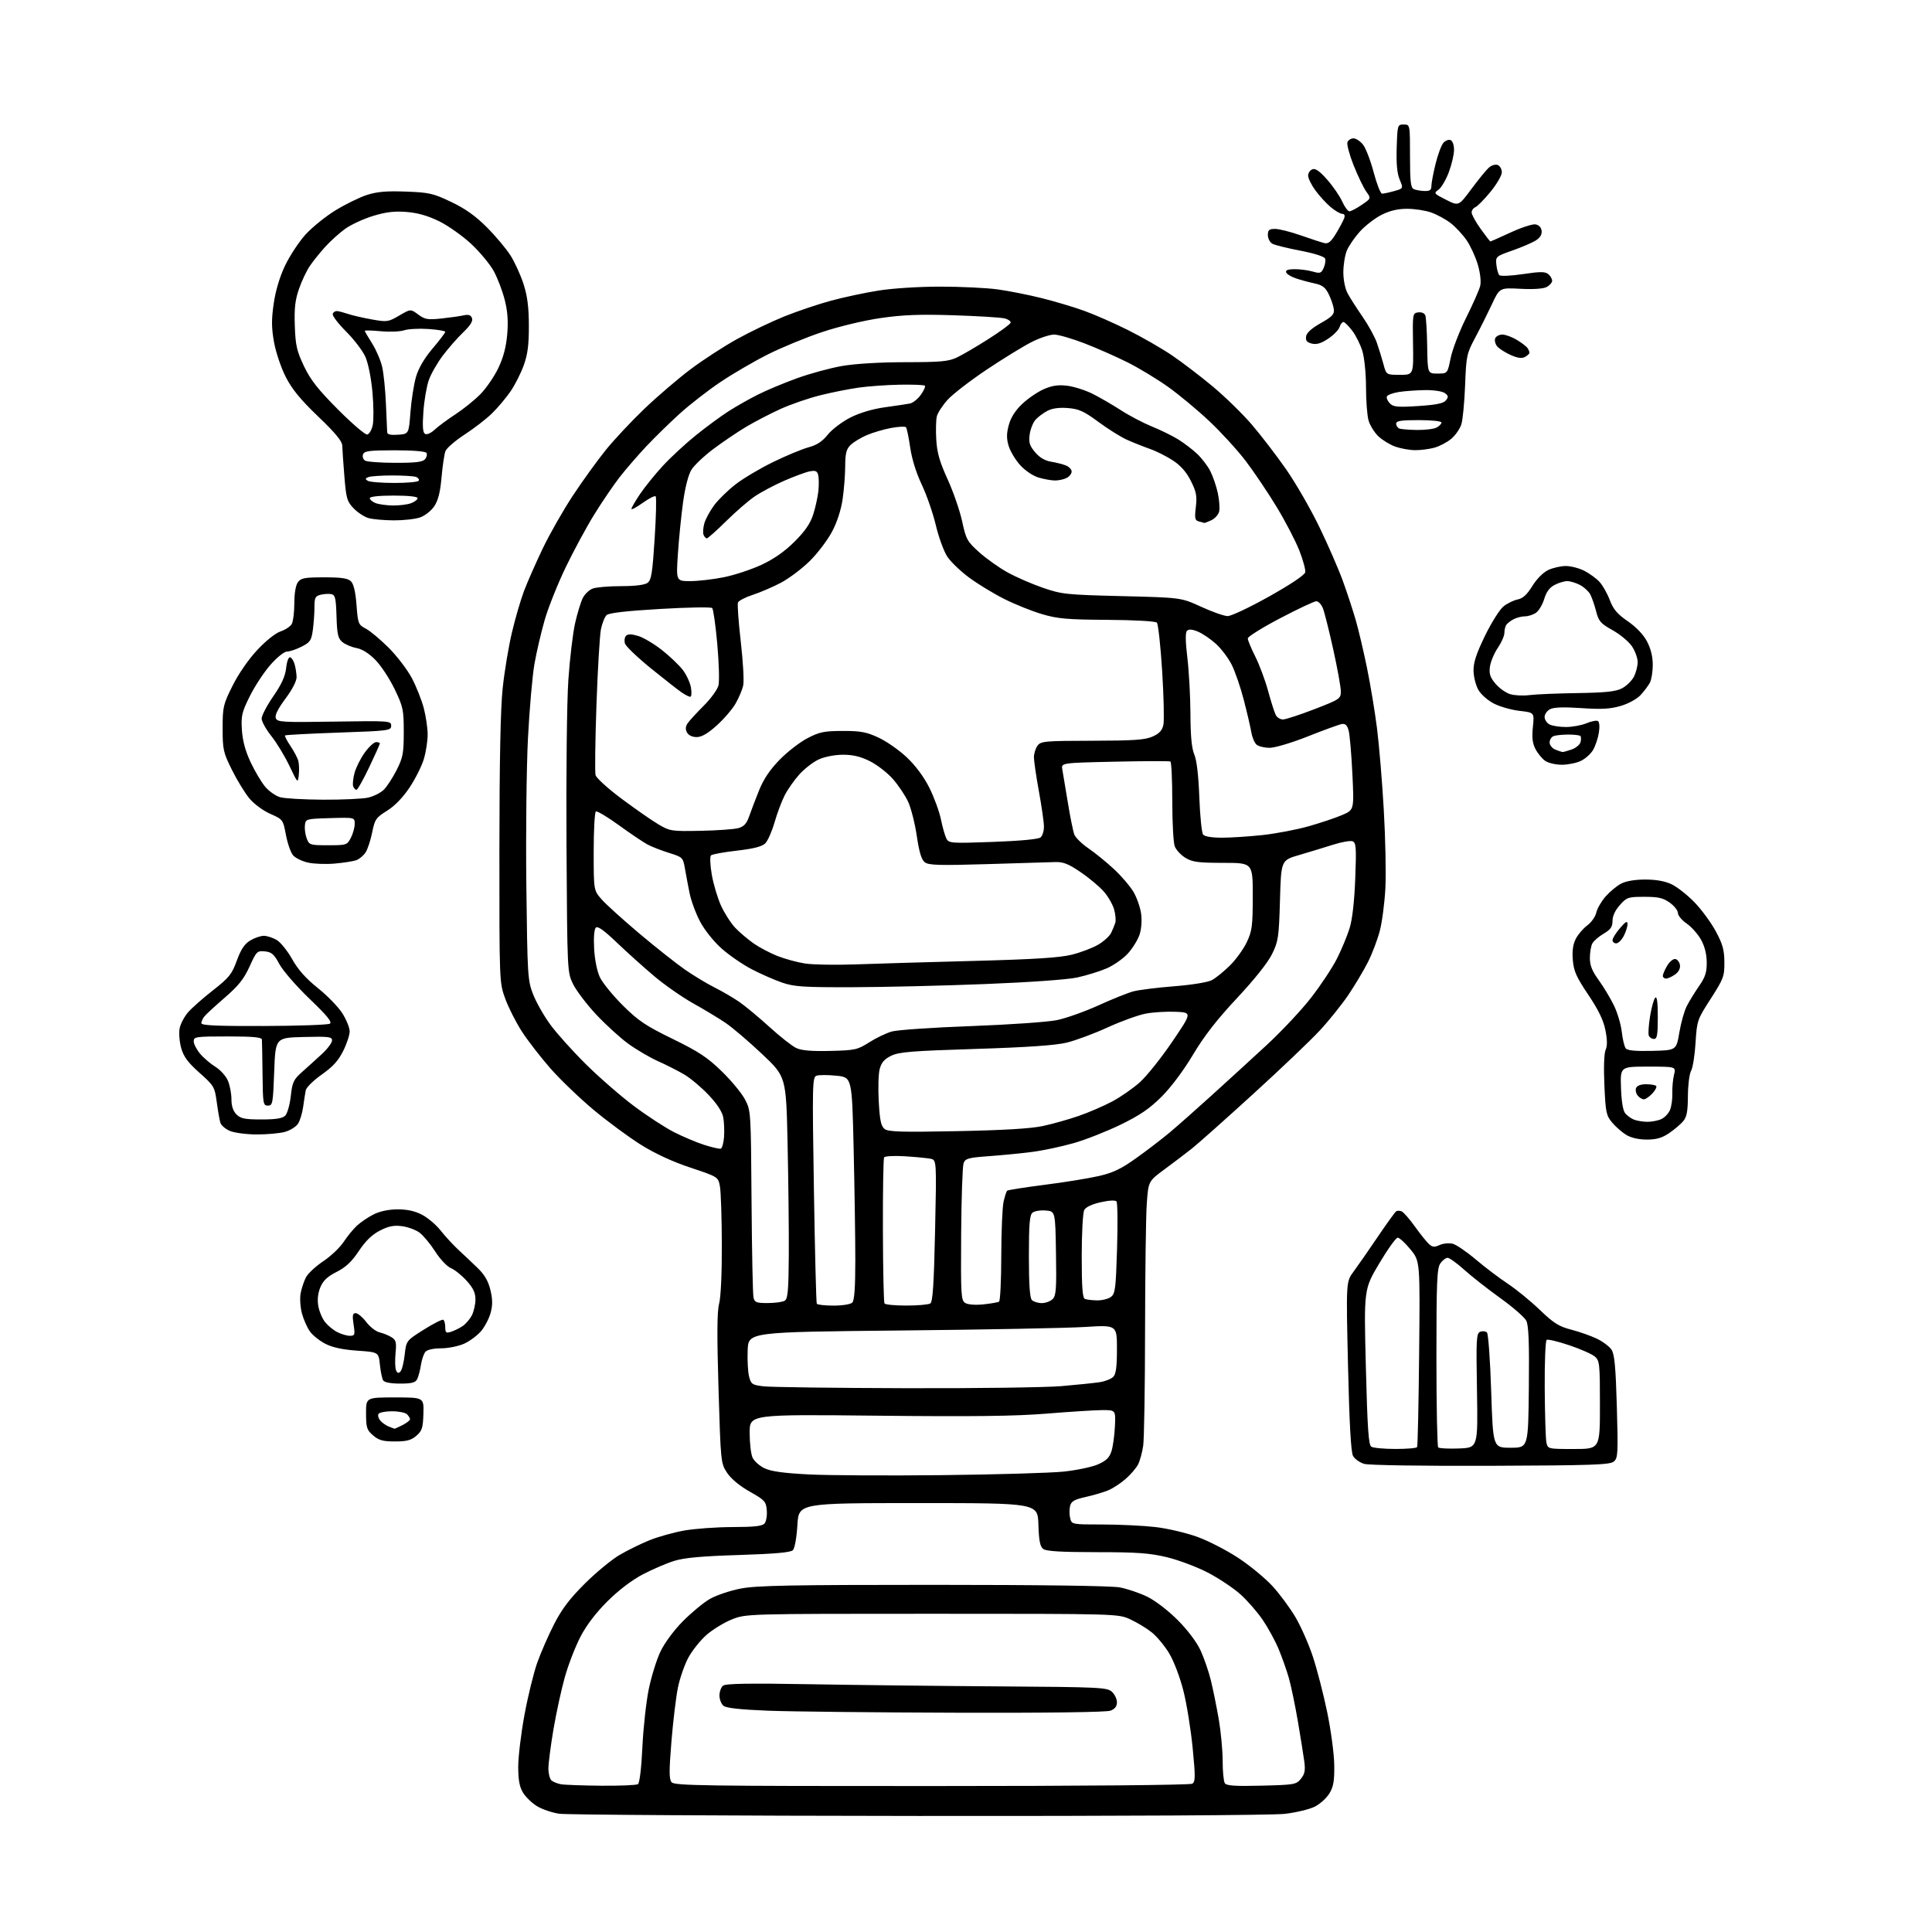 <?xml version="1.0" encoding="UTF-8" standalone="no"?>
<!-- Filename: 134d7430850887b088a3eb2c81e38cc25ae2c3c64c8bff0dab92f129cdd9d831.svg -->
<!-- Created with https://svgstud.io -->
<svg
  version="1.1"
  xmlns="http://www.w3.org/2000/svg"
  xmlns:xlink="http://www.w3.org/1999/xlink"
  xmlns:svg="http://www.w3.org/2000/svg"
  xmlns:rdf="http://www.w3.org/1999/02/22-rdf-syntax-ns#"
  xmlns:cc="http://creativecommons.org/ns#"
  xmlns:dc="http://purl.org/dc/elements/1.1/"
  viewBox="0 0 768 768"
  width="768"
  height="768"
  role="img"
  aria-labelledby="titleID descID"
>
  <title id="titleID">doodle that includes sketches of thought bubbles containing icons like lightbulbs, charts, or graphs to represent brainstorming and planning.</title>
  <desc id="descID">AI-generated SVG illustration: doodle that includes sketches of thought bubbles containing icons like lightbulbs, charts, or graphs to represent brainstorming and planning., created on https://svgstud.io</desc>

  <rect width="100%" height="100%" fill="white" />


  <path stroke="none" fill="black" fill-rule="evenodd" d="M365.00,721.87C289.38,721.80 225.16,721.41 222.31,720.99C219.45,720.57 215.47,719.21 213.45,717.97C211.44,716.73 208.94,714.31 207.90,712.60C206.51,710.32 206.01,707.60 206.00,702.32C206.00,698.37 207.12,689.07 208.49,681.66C209.86,674.24 212.16,664.88 213.60,660.84C215.04,656.80 218.07,649.90 220.33,645.50C223.36,639.59 226.54,635.41 232.49,629.50C236.91,625.10 243.10,619.99 246.24,618.15C249.38,616.30 254.74,613.66 258.16,612.28C261.58,610.90 267.78,609.16 271.94,608.42C276.10,607.68 284.73,607.05 291.13,607.03C299.96,607.01 303.04,606.66 303.94,605.57C304.59,604.78 304.99,602.44 304.81,600.36C304.52,596.86 304.02,596.32 298.03,592.94C294.01,590.67 290.61,587.85 289.04,585.48C286.54,581.71 286.50,581.36 285.62,552.09C284.97,530.60 285.04,521.33 285.86,518.24C286.54,515.71 286.98,506.13 286.94,494.74C286.91,484.16 286.57,473.78 286.19,471.67C285.50,467.84 285.50,467.84 274.39,464.13C267.12,461.70 260.29,458.53 254.61,454.96C249.85,451.96 241.45,445.76 235.96,441.18C230.48,436.60 222.80,429.24 218.90,424.82C215.01,420.40 209.87,413.77 207.48,410.08C205.10,406.40 202.10,400.48 200.82,396.94C198.50,390.51 198.50,390.46 198.52,338.00C198.54,302.35 198.96,281.65 199.83,273.50C200.53,266.90 202.18,256.98 203.49,251.46C204.79,245.93 206.96,238.51 208.29,234.96C209.63,231.41 212.99,223.78 215.76,218.00C218.53,212.22 223.91,202.78 227.73,197.00C231.54,191.22 237.41,183.09 240.77,178.93C244.13,174.76 251.09,167.34 256.23,162.43C261.37,157.52 269.61,150.47 274.53,146.77C279.45,143.07 287.75,137.69 292.96,134.80C298.17,131.91 306.64,127.86 311.77,125.79C316.91,123.72 325.25,120.91 330.30,119.54C335.36,118.17 343.89,116.35 349.25,115.50C354.86,114.61 365.27,113.94 373.75,113.94C381.86,113.94 392.10,114.43 396.50,115.03C400.90,115.63 408.77,117.18 414.00,118.49C419.23,119.79 426.88,122.07 431.00,123.56C435.12,125.04 442.99,128.50 448.48,131.25C453.97,134.00 461.73,138.45 465.72,141.15C469.72,143.85 477.02,149.41 481.96,153.52C486.89,157.62 493.92,164.48 497.58,168.74C501.24,173.01 507.37,181.00 511.21,186.50C515.05,192.00 521.02,202.35 524.47,209.50C527.93,216.65 532.14,226.32 533.83,231.00C535.53,235.68 537.83,242.69 538.95,246.58C540.07,250.48 542.08,259.03 543.42,265.58C544.76,272.14 546.55,282.90 547.38,289.50C548.22,296.10 549.44,310.73 550.08,322.00C550.73,333.27 551.01,347.25 550.71,353.05C550.41,358.85 549.42,366.46 548.51,369.97C547.60,373.47 545.48,379.08 543.79,382.42C542.10,385.76 538.59,391.65 535.99,395.50C533.39,399.35 528.28,405.71 524.64,409.63C521.01,413.56 509.10,424.91 498.18,434.86C487.26,444.81 476.34,454.54 473.91,456.47C471.49,458.40 466.57,462.13 463.00,464.76C456.50,469.54 456.50,469.54 455.86,478.52C455.51,483.46 455.21,506.04 455.18,528.69C455.16,551.35 454.82,572.05 454.44,574.69C454.06,577.34 453.15,580.67 452.42,582.10C451.70,583.53 449.49,586.12 447.51,587.85C445.54,589.59 442.42,591.64 440.57,592.41C438.72,593.18 434.68,594.38 431.58,595.07C427.05,596.08 425.84,596.78 425.37,598.66C425.05,599.95 425.07,602.12 425.41,603.50C426.04,606.00 426.06,606.00 438.27,606.01C445.00,606.01 454.44,606.47 459.25,607.02C464.07,607.57 471.63,609.35 476.08,610.97C480.52,612.59 487.89,616.41 492.47,619.45C497.04,622.49 503.09,627.50 505.90,630.58C508.72,633.66 512.79,639.18 514.96,642.84C517.12,646.50 520.24,653.55 521.87,658.50C523.51,663.45 526.07,673.35 527.56,680.50C529.04,687.65 530.32,697.10 530.38,701.50C530.48,707.87 530.09,710.18 528.50,712.85C527.40,714.69 524.79,717.07 522.69,718.15C520.60,719.22 515.20,720.52 510.69,721.04C505.90,721.59 445.39,721.94 365.00,721.87zM239.00,709.85C246.43,709.91 252.99,709.64 253.60,709.23C254.25,708.80 254.97,702.83 255.36,694.50C255.73,686.80 256.87,676.42 257.90,671.43C258.93,666.44 261.01,659.75 262.52,656.56C264.11,653.19 267.83,648.14 271.38,644.54C274.75,641.13 279.58,637.12 282.13,635.64C284.68,634.16 290.23,632.29 294.47,631.47C300.80,630.26 314.50,630.00 370.95,630.00C413.23,630.00 441.80,630.39 445.11,631.01C448.08,631.57 452.98,633.23 456.00,634.69C459.14,636.21 464.32,640.17 468.08,643.93C472.05,647.90 475.66,652.68 477.21,656.00C478.61,659.02 480.47,664.42 481.35,668.00C482.22,671.58 483.62,678.50 484.47,683.38C485.31,688.27 486.01,695.69 486.02,699.88C486.02,704.07 486.41,708.10 486.87,708.83C487.53,709.86 490.83,710.09 501.45,709.83C514.56,709.51 515.27,709.39 517.13,707.09C518.69,705.17 518.95,703.76 518.46,700.09C518.13,697.57 516.96,690.33 515.88,684.00C514.79,677.67 513.20,670.02 512.33,667.00C511.47,663.98 509.65,658.83 508.29,655.56C506.93,652.29 504.08,647.07 501.97,643.96C499.86,640.85 495.87,636.27 493.10,633.78C490.34,631.30 484.51,627.41 480.16,625.15C475.81,622.88 468.48,620.13 463.88,619.02C456.97,617.37 452.06,617.01 435.94,617.01C421.86,617.00 415.92,616.65 414.72,615.75C413.44,614.79 412.99,612.53 412.78,606.00C412.50,597.50 412.50,597.50 365.00,597.50C317.50,597.50 317.50,597.50 316.98,606.22C316.67,611.28 315.92,615.48 315.18,616.22C314.28,617.13 308.03,617.68 293.70,618.14C278.93,618.60 272.02,619.23 268.00,620.48C264.98,621.42 259.37,623.83 255.55,625.82C251.23,628.08 245.93,632.11 241.53,636.48C236.96,641.01 233.15,646.00 230.77,650.58C228.74,654.47 225.94,661.67 224.56,666.58C223.17,671.48 221.13,680.85 220.02,687.38C218.91,693.91 218.00,700.95 218.00,703.01C218.00,705.07 218.56,707.22 219.25,707.78C219.94,708.35 221.62,709.02 223.00,709.27C224.38,709.52 231.57,709.78 239.00,709.85zM370.37,709.98C430.53,709.98 473.10,709.59 473.95,709.05C475.20,708.26 475.22,706.34 474.10,694.82C473.38,687.49 471.73,677.26 470.41,672.07C469.06,666.72 466.61,660.29 464.76,657.22C462.97,654.24 459.85,650.49 457.83,648.88C455.81,647.27 451.99,644.95 449.33,643.73C444.50,641.50 444.50,641.50 370.50,641.50C296.50,641.50 296.50,641.50 290.85,643.78C287.75,645.04 283.23,647.80 280.82,649.93C278.41,652.05 275.19,656.08 273.67,658.87C272.15,661.66 270.28,667.00 269.51,670.72C268.74,674.45 267.57,684.12 266.91,692.22C265.94,704.06 265.95,707.23 266.97,708.47C268.10,709.83 279.81,710.00 370.37,709.98zM380.18,680.83C347.91,680.74 314.23,680.38 305.34,680.03C294.25,679.59 288.68,678.98 287.59,678.07C286.72,677.35 286.00,675.52 286.00,674.00C286.00,672.48 286.63,670.72 287.40,670.09C288.42,669.23 297.59,669.08 322.15,669.51C340.49,669.83 374.50,670.22 397.73,670.37C437.00,670.64 440.10,670.78 441.98,672.48C443.09,673.49 444.00,675.38 444.00,676.68C444.00,678.30 443.19,679.36 441.43,680.02C439.86,680.63 416.32,680.94 380.18,680.83zM374.50,586.39C395.95,586.16 417.71,585.52 422.86,584.98C428.01,584.44 434.15,583.14 436.50,582.10C439.76,580.66 441.03,579.41 441.83,576.86C442.42,575.01 443.03,570.58 443.20,567.00C443.50,560.50 443.50,560.50 438.00,560.54C434.98,560.57 425.07,561.20 416.00,561.94C403.68,562.95 386.65,563.16 348.75,562.76C298.00,562.22 298.00,562.22 298.00,569.56C298.00,573.60 298.51,578.03 299.14,579.40C299.76,580.78 301.90,582.69 303.89,583.65C306.49,584.90 311.43,585.59 321.50,586.11C329.20,586.50 353.05,586.63 374.50,586.39zM592.60,582.68C565.16,582.78 544.15,582.46 542.27,581.91C540.50,581.38 538.50,579.95 537.84,578.73C537.02,577.21 536.39,565.83 535.86,543.00C535.08,509.50 535.08,509.50 538.05,505.50C539.68,503.30 543.99,497.11 547.62,491.74C551.25,486.38 554.58,481.76 555.02,481.49C555.46,481.22 556.42,481.23 557.16,481.53C557.90,481.82 560.27,484.53 562.43,487.54C564.59,490.55 567.12,493.71 568.05,494.55C569.42,495.79 570.23,495.85 572.30,494.91C573.70,494.27 576.02,494.04 577.44,494.40C578.86,494.75 583.00,497.57 586.63,500.65C590.26,503.73 595.99,508.07 599.37,510.30C602.74,512.53 608.47,517.21 612.09,520.69C617.61,525.99 619.65,527.28 624.59,528.56C627.84,529.40 632.44,531.02 634.80,532.16C637.17,533.30 639.79,535.27 640.62,536.55C641.80,538.34 642.27,543.44 642.72,559.19C643.25,577.95 643.16,579.63 641.49,581.01C639.96,582.28 632.73,582.53 592.60,582.68zM554.69,575.98C559.20,575.99 563.08,575.66 563.32,575.25C563.57,574.84 563.93,558.04 564.13,537.91C564.50,501.33 564.50,501.33 560.68,496.66C558.58,494.10 556.30,492.00 555.61,492.00C554.91,492.00 551.61,496.61 548.26,502.25C542.17,512.50 542.17,512.50 542.95,543.36C543.57,567.89 544.02,574.40 545.12,575.09C545.88,575.58 550.19,575.98 554.69,575.98zM579.96,575.79C587.50,575.50 587.50,575.50 587.12,552.77C586.76,532.08 586.88,529.98 588.43,529.39C589.37,529.03 590.57,529.17 591.09,529.69C591.62,530.22 592.38,540.74 592.77,553.07C593.50,575.50 593.50,575.50 600.50,575.50C607.50,575.50 607.50,575.50 607.74,551.50C607.93,533.63 607.66,526.86 606.72,525.00C606.02,523.62 601.36,519.58 596.38,516.00C591.40,512.42 584.95,507.36 582.05,504.75C579.15,502.14 576.18,500.00 575.45,500.00C574.71,500.00 573.41,501.00 572.56,502.22C571.22,504.13 571.00,509.40 571.00,539.56C571.00,558.87 571.32,574.98 571.71,575.37C572.09,575.76 575.81,575.95 579.96,575.79zM625.62,576.00C636.00,576.00 636.00,576.00 636.00,558.49C636.00,542.13 635.87,540.87 633.97,539.24C632.85,538.28 628.29,536.27 623.84,534.77C619.38,533.27 615.33,532.30 614.83,532.61C614.33,532.91 613.98,541.57 614.05,551.83C614.12,562.10 614.41,571.74 614.70,573.25C615.23,576.00 615.23,576.00 625.62,576.00zM157.00,573.00C152.23,573.00 150.58,572.55 148.32,570.60C145.81,568.44 145.53,567.55 145.51,561.85C145.50,555.50 145.50,555.50 157.00,555.50C168.50,555.50 168.50,555.50 168.31,562.00C168.14,567.64 167.77,568.80 165.50,570.75C163.43,572.53 161.67,573.00 157.00,573.00zM156.80,567.94C156.96,567.97 158.43,567.31 160.05,566.47C161.67,565.64 163.00,564.60 163.00,564.17C163.00,563.75 162.46,562.86 161.80,562.20C161.14,561.54 158.47,561.00 155.86,561.00C153.25,561.00 150.83,561.47 150.47,562.04C150.12,562.62 150.41,563.79 151.13,564.66C151.84,565.52 153.35,566.59 154.47,567.05C155.58,567.50 156.63,567.90 156.80,567.94zM359.50,551.83C387.55,551.92 415.68,551.54 422.00,551.00C428.32,550.46 435.20,549.75 437.27,549.42C439.34,549.09 441.71,548.15 442.52,547.34C443.62,546.24 444.00,543.40 444.00,536.27C444.00,526.69 444.00,526.69 431.25,527.49C424.24,527.93 391.27,528.56 358.00,528.89C297.50,529.50 297.50,529.50 297.21,536.70C297.05,540.65 297.30,545.38 297.77,547.20C298.55,550.25 298.99,550.54 303.56,551.09C306.28,551.42 331.45,551.75 359.50,551.83zM159.02,550.00C155.39,550.00 152.81,549.52 152.33,548.75C151.89,548.06 151.30,545.25 151.02,542.50C150.50,537.50 150.50,537.50 142.00,536.91C136.22,536.51 132.16,535.63 129.33,534.18C127.04,533.01 124.28,530.79 123.19,529.26C122.10,527.73 120.67,524.50 120.02,522.08C119.37,519.66 119.14,516.08 119.50,514.13C119.87,512.17 120.82,509.31 121.62,507.77C122.41,506.24 125.49,503.37 128.46,501.39C131.43,499.42 135.07,495.98 136.55,493.75C138.03,491.51 140.42,488.58 141.87,487.24C143.32,485.89 146.26,483.89 148.42,482.79C150.90,481.52 154.39,480.77 157.92,480.74C161.73,480.71 164.83,481.37 167.68,482.83C169.98,484.01 173.36,486.86 175.18,489.18C177.01,491.50 180.24,494.99 182.36,496.95C184.48,498.90 187.91,502.15 189.99,504.17C192.64,506.74 194.11,509.31 194.95,512.80C195.83,516.48 195.86,518.81 195.04,521.83C194.44,524.08 192.74,527.34 191.27,529.10C189.79,530.85 186.76,533.11 184.54,534.12C182.32,535.13 178.19,535.97 175.37,535.98C172.20,535.99 169.80,536.54 169.07,537.41C168.43,538.19 167.64,540.55 167.31,542.66C166.99,544.77 166.32,547.29 165.83,548.25C165.13,549.62 163.64,550.00 159.02,550.00zM159.16,545.24C159.76,544.64 160.53,541.63 160.87,538.54C161.50,532.94 161.50,532.94 168.47,528.55C172.31,526.13 175.80,524.37 176.22,524.64C176.65,524.90 177.00,526.25 177.00,527.63C177.00,529.77 177.33,530.03 179.25,529.42C180.49,529.03 182.54,528.03 183.80,527.21C185.07,526.38 186.75,524.44 187.55,522.90C188.35,521.36 189.00,518.50 189.00,516.55C189.00,513.90 188.11,512.02 185.49,509.12C183.56,506.98 180.75,504.72 179.24,504.10C177.72,503.47 174.94,500.53 173.00,497.49C171.07,494.48 168.27,491.11 166.77,489.99C165.27,488.88 162.12,487.72 159.77,487.42C156.51,487.00 154.44,487.42 151.00,489.19C147.88,490.79 145.32,493.28 142.65,497.28C139.83,501.53 137.49,503.73 133.83,505.59C130.17,507.44 128.46,509.05 127.36,511.68C126.39,514.00 126.09,516.60 126.52,519.10C126.87,521.21 128.07,524.09 129.17,525.49C130.27,526.89 132.46,528.71 134.04,529.52C135.61,530.33 137.87,531.00 139.06,531.00C141.06,531.00 141.18,530.65 140.55,526.50C140.01,522.86 140.16,522.00 141.39,522.00C142.22,522.00 144.10,523.58 145.58,525.51C147.05,527.45 149.44,529.30 150.88,529.63C152.32,529.97 154.45,530.83 155.61,531.55C157.43,532.68 157.65,533.56 157.24,537.89C156.97,540.65 157.05,543.68 157.41,544.63C157.88,545.86 158.37,546.03 159.16,545.24zM331.36,519.00C334.88,519.00 338.12,518.48 338.80,517.80C339.63,516.97 340.00,511.79 340.00,500.96C340.00,492.36 339.70,472.48 339.34,456.78C338.68,428.24 338.68,428.24 332.46,427.61C329.04,427.26 325.47,427.26 324.53,427.63C322.94,428.24 322.87,431.32 323.54,472.89C323.93,497.43 324.45,517.84 324.68,518.25C324.92,518.66 327.93,519.00 331.36,519.00zM360.31,518.98C364.81,518.98 369.08,518.60 369.80,518.15C370.79,517.52 371.24,510.65 371.71,489.22C372.31,461.12 372.31,461.12 369.91,460.62C368.58,460.35 364.02,459.91 359.76,459.64C355.50,459.37 351.77,459.57 351.45,460.07C351.14,460.58 350.92,473.66 350.97,489.13C351.01,504.61 351.29,517.66 351.59,518.14C351.88,518.61 355.80,518.99 360.31,518.98zM390.89,518.51C393.85,518.20 396.66,517.71 397.14,517.42C397.61,517.12 398.01,508.92 398.02,499.19C398.04,489.46 398.45,479.78 398.94,477.67C399.43,475.56 400.05,473.61 400.34,473.33C400.62,473.05 407.29,472.00 415.17,470.99C423.05,469.99 432.77,468.42 436.76,467.50C442.50,466.18 445.64,464.68 451.76,460.30C456.02,457.26 461.98,452.69 465.00,450.16C468.02,447.62 475.45,441.06 481.50,435.57C487.55,430.09 497.40,421.08 503.39,415.55C509.39,410.02 517.42,401.46 521.25,396.51C525.08,391.57 529.69,384.60 531.49,381.01C533.30,377.43 535.54,372.02 536.48,369.00C537.57,365.46 538.38,358.42 538.73,349.27C539.21,336.82 539.07,334.97 537.67,334.43C536.79,334.09 533.24,334.72 529.79,335.82C526.33,336.92 520.30,338.76 516.38,339.90C509.26,341.98 509.26,341.98 508.81,357.87C508.38,372.58 508.15,374.18 505.67,379.24C504.01,382.63 498.72,389.29 491.75,396.74C483.78,405.26 478.68,411.81 474.25,419.24C470.51,425.52 465.50,432.21 461.75,435.95C456.99,440.70 453.12,443.34 445.50,447.05C440.00,449.73 431.61,453.03 426.85,454.40C422.09,455.76 414.67,457.34 410.35,457.90C406.03,458.46 398.30,459.22 393.17,459.59C384.91,460.19 383.74,460.51 383.04,462.39C382.61,463.55 382.17,476.28 382.07,490.67C381.91,514.92 382.03,516.92 383.70,517.95C384.77,518.61 387.69,518.84 390.89,518.51zM305.27,517.98C308.15,517.98 311.16,517.55 311.97,517.04C313.17,516.28 313.47,512.88 313.56,498.80C313.62,489.29 313.40,469.47 313.08,454.76C312.50,428.03 312.50,428.03 303.00,419.05C297.77,414.11 291.25,408.54 288.50,406.67C285.75,404.80 279.95,401.30 275.62,398.89C271.28,396.47 264.30,391.61 260.12,388.09C255.93,384.56 249.22,378.53 245.20,374.69C240.04,369.74 237.59,368.01 236.84,368.76C236.20,369.40 235.93,372.76 236.18,377.16C236.42,381.52 237.35,386.13 238.48,388.50C239.52,390.70 243.62,395.72 247.58,399.67C253.73,405.78 256.65,407.74 267.39,412.98C277.71,418.02 281.23,420.34 286.86,425.82C290.64,429.49 294.81,434.52 296.12,437.00C298.48,441.47 298.50,441.73 298.75,477.50C298.89,497.30 299.24,514.51 299.52,515.75C299.98,517.73 300.66,518.00 305.27,517.98zM414.13,518.00C415.63,518.00 417.57,517.28 418.45,516.40C419.81,515.05 420.01,512.31 419.77,498.15C419.50,481.50 419.50,481.50 415.68,481.19C413.58,481.01 411.22,481.41 410.43,482.06C409.30,483.00 409.00,486.61 409.00,499.42C409.00,510.67 409.37,515.97 410.20,516.80C410.86,517.46 412.63,518.00 414.13,518.00zM436.06,516.92C438.02,516.96 440.49,516.36 441.56,515.58C443.32,514.30 443.55,512.47 444.05,496.33C444.35,486.52 444.25,478.09 443.83,477.58C443.37,477.03 440.85,477.16 437.53,477.91C434.07,478.68 431.62,479.84 431.00,481.01C430.45,482.03 430.00,490.29 430.00,499.35C430.00,511.60 430.32,515.96 431.25,516.34C431.94,516.62 434.10,516.88 436.06,516.92zM286.50,456.62C287.05,456.47 287.64,454.36 287.82,451.94C287.99,449.52 287.85,446.01 287.50,444.14C287.09,441.96 285.00,438.76 281.69,435.27C278.85,432.27 274.51,428.61 272.03,427.15C269.56,425.69 264.86,423.30 261.58,421.84C258.31,420.38 252.96,417.24 249.70,414.87C246.44,412.49 240.72,407.27 236.97,403.26C233.23,399.26 229.12,393.84 227.83,391.24C225.50,386.50 225.50,386.50 225.19,336.00C225.02,307.48 225.34,278.86 225.93,270.24C226.51,261.85 227.71,251.73 228.61,247.74C229.51,243.76 230.89,239.24 231.67,237.71C232.45,236.17 234.23,234.48 235.61,233.96C237.00,233.43 242.06,233.00 246.87,233.00C252.49,233.00 256.26,232.53 257.41,231.69C258.91,230.59 259.36,227.83 260.23,214.16C260.81,205.24 260.99,197.65 260.63,197.30C260.28,196.95 257.97,198.12 255.50,199.89C253.02,201.67 251.00,202.75 251.00,202.30C251.00,201.84 252.56,199.16 254.46,196.34C256.36,193.52 260.47,188.45 263.58,185.08C266.70,181.71 272.62,176.25 276.73,172.94C280.84,169.64 286.63,165.38 289.59,163.49C292.55,161.59 297.77,158.63 301.19,156.91C304.61,155.18 311.62,152.24 316.77,150.38C321.92,148.51 329.99,146.31 334.70,145.49C339.93,144.58 349.73,143.99 359.88,143.98C374.15,143.96 377.07,143.69 380.50,142.05C382.70,140.99 388.30,137.72 392.93,134.76C397.57,131.81 401.53,128.91 401.73,128.32C401.92,127.73 400.83,126.94 399.29,126.56C397.76,126.19 388.62,125.63 379.00,125.32C365.52,124.89 358.86,125.15 350.00,126.44C343.45,127.39 333.51,129.77 326.90,131.97C320.52,134.09 310.83,138.08 305.36,140.82C299.89,143.56 291.38,148.51 286.46,151.82C281.53,155.13 274.27,160.75 270.32,164.33C266.37,167.90 260.34,173.80 256.91,177.43C253.49,181.07 248.70,186.61 246.28,189.73C243.85,192.86 239.34,199.49 236.26,204.46C233.18,209.43 228.06,218.90 224.88,225.50C221.70,232.10 217.93,241.54 216.51,246.49C215.09,251.43 213.26,259.30 212.44,263.99C211.62,268.67 210.47,281.95 209.87,293.50C209.28,305.05 208.99,331.38 209.23,352.00C209.65,387.83 209.77,389.75 211.90,395.22C213.12,398.37 216.18,403.77 218.70,407.22C221.21,410.68 227.60,417.79 232.89,423.03C238.17,428.27 246.79,435.76 252.02,439.68C257.26,443.60 264.45,448.28 268.00,450.08C271.54,451.88 276.93,454.15 279.97,455.12C283.01,456.09 285.95,456.76 286.50,456.62zM654.61,453.00C651.40,452.99 648.37,452.30 646.46,451.14C644.78,450.12 642.26,447.91 640.85,446.23C638.50,443.44 638.24,442.20 637.77,431.37C637.45,424.27 637.65,418.66 638.27,417.31C638.97,415.76 638.94,413.34 638.17,409.47C637.37,405.49 635.39,401.42 631.35,395.41C626.61,388.36 625.59,386.05 625.22,381.63C624.92,377.96 625.28,375.36 626.41,373.18C627.30,371.45 629.36,369.06 630.97,367.86C632.59,366.67 634.20,364.38 634.55,362.77C634.90,361.17 636.57,358.29 638.24,356.37C639.92,354.46 642.69,352.16 644.40,351.27C646.34,350.24 649.93,349.63 654.00,349.63C658.32,349.63 661.84,350.26 664.50,351.52C666.70,352.57 670.79,355.79 673.60,358.69C676.40,361.58 680.21,366.78 682.06,370.23C684.80,375.31 685.44,377.64 685.47,382.51C685.50,388.10 685.13,389.09 680.04,397.01C674.68,405.34 674.56,405.67 674.01,414.50C673.71,419.45 672.91,424.48 672.23,425.68C671.55,426.89 670.99,431.39 670.97,435.68C670.94,441.75 670.52,443.99 669.11,445.68C668.11,446.88 665.59,449.02 663.51,450.43C660.66,452.36 658.45,453.00 654.61,453.00zM102.00,450.96C97.88,450.94 93.08,450.30 91.35,449.55C89.61,448.79 87.93,447.35 87.61,446.34C87.29,445.33 86.64,441.64 86.17,438.15C85.33,432.03 85.09,431.61 79.30,426.45C74.66,422.32 73.00,420.07 72.02,416.59C71.33,414.11 71.05,410.60 71.41,408.79C71.76,406.98 73.28,404.10 74.78,402.38C76.27,400.67 80.74,396.73 84.70,393.63C91.06,388.65 92.15,387.30 94.13,381.88C95.75,377.42 97.20,375.24 99.43,373.88C101.12,372.85 103.56,372.01 104.85,372.00C106.14,372.00 108.45,372.75 110.00,373.66C111.54,374.57 114.31,378.01 116.15,381.30C118.48,385.47 121.58,388.95 126.35,392.77C130.12,395.78 134.50,400.30 136.10,402.82C137.69,405.33 139.00,408.57 139.00,410.00C139.00,411.43 137.84,414.94 136.41,417.80C134.50,421.64 132.27,424.08 127.89,427.16C124.63,429.45 121.77,432.26 121.54,433.41C121.31,434.56 120.85,437.52 120.51,440.00C120.17,442.48 119.25,445.49 118.46,446.70C117.67,447.91 115.33,449.37 113.26,449.94C111.19,450.52 106.12,450.97 102.00,450.96zM380.50,449.65C398.83,449.29 409.75,448.64 414.50,447.62C418.35,446.80 424.76,445.00 428.75,443.62C432.73,442.25 438.74,439.65 442.11,437.86C445.48,436.07 450.44,432.61 453.15,430.18C455.85,427.75 461.62,420.52 465.96,414.13C473.86,402.50 473.86,402.50 467.41,402.20C463.86,402.04 458.51,402.36 455.54,402.91C452.56,403.46 445.70,405.94 440.30,408.41C434.90,410.89 427.56,413.61 423.99,414.47C419.49,415.55 408.36,416.32 387.68,416.97C362.25,417.77 357.32,418.17 354.22,419.70C351.51,421.04 350.35,422.40 349.68,425.00C349.18,426.93 349.02,432.76 349.32,437.96C349.75,445.52 350.23,447.71 351.68,448.81C353.17,449.93 358.47,450.09 380.50,449.65zM654.70,445.94C656.46,445.97 659.02,445.49 660.39,444.87C661.75,444.25 663.33,442.56 663.90,441.12C664.46,439.68 664.86,436.70 664.78,434.50C664.71,432.30 665.00,429.04 665.45,427.25C666.25,424.00 666.25,424.00 655.17,424.00C644.08,424.00 644.08,424.00 644.37,432.44C644.55,437.79 645.16,441.49 646.04,442.55C646.81,443.47 648.35,444.59 649.47,445.05C650.58,445.50 652.94,445.90 654.70,445.94zM103.93,445.00C109.70,445.00 112.27,444.59 113.38,443.48C114.22,442.64 115.21,439.15 115.59,435.73C116.21,430.11 116.66,429.16 120.22,426.00C122.40,424.07 125.93,420.87 128.09,418.87C130.24,416.87 132.00,414.49 132.00,413.58C132.00,412.13 130.65,411.97 120.75,412.22C109.50,412.50 109.50,412.50 109.00,426.00C108.53,438.67 108.38,439.50 106.50,439.50C104.61,439.50 104.49,438.79 104.36,427.00C104.29,420.12 104.17,413.94 104.11,413.25C104.03,412.32 100.57,412.00 90.50,412.00C77.85,412.00 77.00,412.12 77.00,413.92C77.00,414.98 78.14,417.21 79.54,418.87C80.94,420.53 83.69,422.88 85.66,424.10C87.62,425.31 89.85,427.80 90.61,429.62C91.38,431.44 92.00,434.75 92.00,436.97C92.00,439.67 92.66,441.66 94.00,443.00C95.66,444.66 97.33,445.00 103.93,445.00zM653.45,437.00C652.79,437.00 651.69,436.33 651.01,435.51C650.33,434.69 650.04,433.34 650.36,432.51C650.72,431.58 652.22,431.00 654.30,431.00C656.15,431.00 657.97,431.30 658.34,431.68C658.71,432.05 658.04,433.40 656.83,434.68C655.63,435.95 654.11,437.00 653.45,437.00zM330.03,417.76C339.92,417.52 340.86,417.31 345.53,414.34C348.26,412.60 352.30,410.67 354.50,410.04C356.70,409.41 370.88,408.44 386.00,407.89C401.12,407.33 416.47,406.27 420.11,405.52C423.74,404.78 431.16,402.14 436.61,399.67C442.05,397.19 448.30,394.68 450.50,394.09C452.70,393.50 459.99,392.59 466.70,392.06C473.66,391.52 480.10,390.47 481.70,389.64C483.24,388.83 486.47,386.22 488.89,383.83C491.30,381.45 494.33,377.25 495.63,374.50C497.73,370.04 497.98,368.07 497.99,356.25C498.00,343.00 498.00,343.00 486.25,343.00C476.27,342.99 474.01,342.69 471.23,341.00C469.42,339.90 467.51,337.84 466.98,336.43C466.44,335.02 466.00,326.95 466.00,318.49C466.00,310.04 465.66,302.94 465.25,302.71C464.84,302.49 454.89,302.52 443.16,302.78C421.81,303.25 421.81,303.25 422.29,305.88C422.56,307.32 423.54,313.23 424.48,319.00C425.42,324.77 426.58,330.52 427.07,331.76C427.56,333.00 430.10,335.48 432.71,337.26C435.31,339.04 439.87,342.74 442.82,345.49C445.77,348.23 449.27,352.31 450.59,354.57C451.91,356.82 453.27,360.71 453.61,363.21C453.98,365.88 453.73,369.30 453.00,371.51C452.32,373.57 450.23,376.95 448.37,379.01C446.51,381.07 442.69,383.75 439.88,384.96C437.07,386.16 431.79,387.79 428.14,388.58C424.27,389.41 409.00,390.49 391.50,391.18C375.00,391.84 351.38,392.40 339.00,392.43C319.52,392.49 315.76,392.25 311.00,390.63C307.98,389.60 302.53,387.21 298.90,385.33C295.27,383.45 289.84,379.72 286.83,377.04C283.70,374.25 280.05,369.68 278.29,366.33C276.59,363.13 274.71,358.02 274.11,355.00C273.50,351.98 272.67,347.54 272.25,345.14C271.51,340.90 271.33,340.72 266.00,339.06C262.97,338.11 259.15,336.63 257.50,335.76C255.85,334.89 250.73,331.45 246.12,328.11C241.52,324.77 237.35,322.28 236.87,322.58C236.39,322.88 236.00,330.05 236.00,338.52C236.00,353.93 236.00,353.93 239.15,357.51C240.88,359.48 247.62,365.59 254.14,371.08C260.66,376.57 268.81,383.02 272.25,385.41C275.69,387.80 280.98,391.00 284.00,392.51C287.02,394.03 291.45,396.60 293.82,398.23C296.20,399.86 301.60,404.35 305.82,408.19C310.05,412.04 314.85,415.82 316.50,416.60C318.62,417.60 322.59,417.94 330.03,417.76zM656.80,417.74C666.37,417.50 666.37,417.50 667.56,410.45C668.21,406.57 669.54,401.85 670.51,399.95C671.48,398.05 673.68,394.48 675.39,392.00C677.89,388.39 678.49,386.51 678.45,382.50C678.42,379.23 677.62,376.10 676.15,373.48C674.91,371.27 672.34,368.40 670.45,367.10C668.55,365.80 667.00,363.93 667.00,362.94C667.00,361.95 665.54,360.09 663.75,358.82C661.11,356.94 659.21,356.50 653.67,356.50C647.22,356.50 646.67,356.68 643.92,359.77C642.06,361.85 641.00,364.13 641.00,366.05C641.00,368.44 640.27,369.50 637.47,371.15C635.53,372.29 633.51,374.05 632.97,375.05C632.44,376.05 632.00,378.65 632.00,380.83C632.00,383.77 632.90,386.03 635.53,389.64C637.46,392.31 640.18,396.83 641.56,399.67C642.95,402.52 644.35,407.24 644.68,410.17C645.01,413.10 645.71,416.06 646.25,416.74C646.93,417.60 650.14,417.90 656.80,417.74zM657.47,413.00C656.63,413.00 655.71,412.40 655.42,411.66C655.14,410.92 655.36,407.46 655.93,403.98C656.49,400.50 657.41,397.19 657.97,396.63C658.68,395.92 659.00,398.34 659.00,404.30C659.00,411.45 658.73,413.00 657.47,413.00zM104.88,407.85C118.56,407.81 130.36,407.39 131.12,406.93C132.13,406.30 130.07,403.77 123.06,397.06C117.88,392.09 112.48,385.89 111.07,383.27C108.93,379.29 107.97,378.45 105.29,378.19C102.23,377.89 101.94,378.17 99.21,384.21C96.97,389.14 94.81,391.85 89.42,396.52C85.61,399.81 81.95,403.18 81.28,404.00C80.61,404.82 80.05,406.05 80.03,406.71C80.01,407.64 85.98,407.91 104.88,407.85zM662.28,389.00C661.57,389.00 661.00,388.51 661.00,387.90C661.00,387.30 661.78,385.49 662.73,383.88C663.69,382.26 665.15,381.07 665.98,381.23C666.82,381.39 667.64,382.48 667.81,383.66C668.00,385.00 667.26,386.41 665.83,387.40C664.58,388.28 662.98,389.00 662.28,389.00zM340.00,383.36C347.98,383.07 369.12,382.45 387.00,381.98C411.06,381.35 421.18,380.71 425.99,379.52C429.55,378.64 434.30,376.84 436.52,375.54C438.75,374.23 441.08,372.12 441.70,370.83C442.31,369.55 443.06,367.75 443.35,366.82C443.64,365.90 443.43,363.53 442.89,361.55C442.34,359.57 440.49,356.35 438.77,354.39C437.05,352.44 432.92,348.97 429.57,346.70C424.77,343.42 422.66,342.58 419.50,342.68C417.30,342.75 405.15,343.12 392.50,343.50C373.46,344.07 369.18,343.95 367.64,342.78C366.30,341.76 365.41,338.85 364.43,332.26C363.69,327.25 362.12,321.10 360.95,318.61C359.77,316.11 357.05,312.06 354.89,309.62C352.74,307.17 348.64,304.01 345.79,302.58C342.06,300.72 339.05,300.01 335.05,300.02C331.86,300.03 327.80,300.82 325.50,301.87C323.30,302.87 319.83,305.54 317.79,307.80C315.75,310.06 313.11,313.83 311.91,316.18C310.71,318.53 308.90,323.37 307.88,326.94C306.85,330.51 305.20,334.24 304.21,335.24C302.92,336.52 299.66,337.36 292.95,338.14C287.75,338.73 283.11,339.58 282.63,340.03C282.15,340.48 282.28,343.82 282.94,347.67C283.59,351.43 285.24,356.98 286.61,360.00C287.99,363.02 290.55,367.01 292.30,368.85C294.06,370.69 297.36,373.48 299.64,375.07C301.91,376.65 306.16,378.88 309.07,380.03C311.99,381.18 316.88,382.52 319.94,383.00C323.00,383.49 332.02,383.65 340.00,383.36zM642.47,375.00C641.66,375.00 641.00,374.42 641.00,373.71C641.00,373.00 642.33,370.87 643.96,368.96C646.22,366.31 646.93,365.92 646.96,367.30C646.98,368.29 646.31,370.43 645.47,372.05C644.64,373.67 643.29,375.00 642.47,375.00zM133.00,343.29C129.43,343.59 124.64,343.41 122.37,342.88C120.10,342.36 117.49,341.09 116.55,340.06C115.62,339.03 114.33,335.39 113.68,331.97C112.51,325.80 112.47,325.74 107.44,323.51C104.60,322.26 100.95,319.57 99.14,317.39C97.36,315.25 94.24,310.15 92.20,306.05C88.75,299.10 88.50,297.97 88.50,289.55C88.50,281.01 88.72,280.05 92.46,272.56C94.82,267.84 98.80,262.08 102.28,258.37C105.70,254.70 109.55,251.64 111.57,250.98C113.46,250.35 115.46,249.01 116.01,247.99C116.55,246.97 117.00,243.26 117.00,239.76C117.00,235.83 117.55,232.64 118.42,231.44C119.64,229.77 121.08,229.50 128.88,229.50C135.84,229.50 138.29,229.87 139.53,231.10C140.59,232.17 141.33,235.31 141.72,240.49C142.28,247.93 142.44,248.34 145.40,249.89C147.11,250.77 151.20,254.20 154.51,257.50C157.81,260.80 161.96,266.24 163.73,269.58C165.49,272.93 167.63,278.31 168.47,281.54C169.31,284.77 170.00,289.49 170.00,292.03C170.00,294.56 169.32,298.92 168.49,301.72C167.66,304.51 165.10,309.62 162.80,313.06C160.13,317.06 156.90,320.39 153.86,322.28C149.47,325.01 149.00,325.68 147.95,330.87C147.33,333.97 146.16,337.53 145.36,338.79C144.55,340.06 142.91,341.46 141.70,341.91C140.49,342.37 136.57,342.98 133.00,343.29zM130.45,336.00C137.74,336.00 137.99,335.92 139.47,333.05C140.31,331.43 141.00,328.94 141.00,327.51C141.00,324.93 141.00,324.93 131.25,325.21C121.62,325.50 121.50,325.53 121.20,328.06C121.04,329.47 121.36,331.83 121.93,333.31C122.91,335.90 123.23,336.00 130.45,336.00zM394.74,334.67C405.48,334.28 412.78,333.60 413.62,332.90C414.38,332.27 414.99,330.35 414.98,328.63C414.98,326.91 414.08,320.59 412.98,314.58C411.89,308.57 411.00,302.47 411.00,301.02C411.00,299.57 411.64,297.51 412.42,296.44C413.74,294.63 415.22,294.50 434.17,294.46C450.68,294.43 455.19,294.12 458.15,292.80C460.83,291.62 461.98,290.38 462.46,288.16C462.83,286.50 462.61,276.89 461.98,266.82C461.35,256.74 460.40,248.05 459.87,247.51C459.32,246.94 451.07,246.47 440.21,246.40C424.19,246.30 420.45,245.97 414.19,244.12C410.16,242.93 403.41,240.22 399.19,238.09C394.96,235.96 388.70,232.16 385.28,229.63C381.86,227.11 377.94,223.35 376.57,221.27C375.20,219.20 373.15,213.58 372.01,208.80C370.88,204.01 368.35,196.74 366.41,192.64C364.21,188.01 362.46,182.40 361.81,177.84C361.23,173.80 360.47,170.20 360.13,169.83C359.78,169.46 357.12,169.59 354.21,170.13C351.30,170.67 346.94,171.95 344.52,172.99C342.10,174.03 339.20,175.80 338.06,176.94C336.42,178.58 336.00,180.29 335.98,185.25C335.97,188.69 335.51,194.60 334.96,198.39C334.34,202.70 332.76,207.57 330.73,211.38C328.96,214.73 324.97,219.98 321.87,223.04C318.77,226.09 313.60,229.98 310.37,231.68C307.14,233.37 302.11,235.53 299.18,236.48C296.25,237.43 293.63,238.80 293.35,239.53C293.07,240.26 293.57,247.25 294.47,255.06C295.37,262.87 295.81,270.66 295.45,272.38C295.10,274.10 293.73,277.36 292.43,279.63C291.12,281.91 287.74,285.85 284.92,288.38C281.34,291.60 278.92,293.00 276.93,293.00C275.17,293.00 273.69,292.29 273.08,291.15C272.39,289.85 272.49,288.75 273.43,287.40C274.17,286.36 277.04,283.23 279.81,280.47C282.59,277.70 285.19,274.10 285.60,272.47C286.01,270.83 285.80,263.43 285.13,256.01C284.47,248.59 283.55,242.15 283.11,241.71C282.66,241.26 273.34,241.42 262.40,242.07C248.98,242.85 242.05,243.65 241.13,244.52C240.38,245.23 239.37,247.76 238.88,250.15C238.40,252.54 237.59,266.09 237.10,280.26C236.60,294.43 236.44,306.97 236.74,308.12C237.05,309.28 241.76,313.55 247.22,317.61C252.67,321.67 259.24,326.24 261.82,327.75C266.31,330.39 267.00,330.49 278.50,330.26C285.10,330.13 291.84,329.65 293.48,329.19C295.76,328.56 296.79,327.43 297.83,324.43C298.58,322.27 300.35,317.62 301.78,314.09C303.56,309.67 306.09,305.92 309.94,301.98C313.01,298.84 317.99,294.99 321.01,293.43C325.77,290.96 327.63,290.58 335.00,290.56C342.14,290.55 344.42,290.97 349.25,293.22C352.42,294.69 357.48,298.23 360.51,301.10C363.97,304.37 367.28,308.84 369.43,313.14C371.31,316.90 373.39,322.57 374.04,325.74C374.69,328.91 375.68,332.36 376.23,333.40C377.18,335.20 378.20,335.27 394.74,334.67zM485.66,333.00C489.19,333.00 496.45,332.53 501.79,331.96C507.13,331.38 515.38,329.82 520.12,328.48C524.87,327.13 530.89,325.12 533.52,323.99C538.29,321.95 538.29,321.95 537.59,307.59C537.21,299.70 536.54,291.95 536.10,290.37C535.54,288.30 534.78,287.59 533.41,287.81C532.36,287.98 526.33,290.18 520.00,292.69C513.62,295.22 506.84,297.26 504.77,297.26C502.71,297.27 500.36,296.72 499.54,296.04C498.72,295.36 497.78,293.16 497.44,291.15C497.10,289.14 495.75,283.35 494.44,278.28C493.13,273.21 490.96,266.88 489.61,264.22C488.26,261.55 485.43,257.81 483.32,255.91C481.21,254.00 478.00,251.83 476.19,251.08C473.93,250.14 472.56,250.04 471.86,250.74C471.16,251.44 471.21,254.85 472.00,261.52C472.64,266.89 473.19,276.93 473.22,283.83C473.25,292.63 473.71,297.45 474.76,299.94C475.72,302.23 476.43,308.31 476.75,317.00C477.03,324.43 477.70,331.06 478.25,331.75C478.86,332.52 481.73,333.00 485.66,333.00zM128.50,317.89C136.20,317.92 144.23,317.55 146.35,317.06C148.46,316.57 151.21,315.21 152.45,314.04C153.70,312.88 156.01,309.35 157.61,306.21C160.19,301.10 160.50,299.50 160.50,291.00C160.50,282.15 160.25,280.99 156.90,274.00C154.92,269.88 151.50,264.65 149.29,262.39C146.69,259.73 144.00,258.04 141.70,257.60C139.75,257.24 137.22,256.16 136.09,255.22C134.36,253.77 133.99,252.15 133.77,245.01C133.54,237.70 133.25,236.47 131.67,236.17C130.66,235.98 128.75,236.10 127.42,236.43C125.32,236.96 125.00,237.62 125.00,241.38C125.00,243.77 124.71,247.83 124.36,250.41C123.79,254.59 123.29,255.32 119.90,257.05C117.80,258.12 115.20,259.00 114.12,259.00C113.00,259.00 110.15,261.27 107.53,264.25C104.99,267.14 101.30,272.73 99.33,276.69C96.13,283.13 95.80,284.52 96.16,290.19C96.44,294.49 97.54,298.57 99.63,303.00C101.31,306.57 103.91,310.96 105.42,312.74C106.93,314.53 109.59,316.40 111.33,316.90C113.07,317.41 120.80,317.85 128.50,317.89zM141.72,313.97C141.29,313.99 140.70,313.37 140.40,312.60C140.11,311.84 140.35,309.43 140.93,307.26C141.52,305.09 143.35,301.44 145.00,299.15C146.66,296.87 148.68,295.00 149.51,295.00C150.33,295.00 151.00,295.24 151.00,295.54C151.00,295.84 149.09,300.10 146.75,305.01C144.41,309.92 142.15,313.95 141.72,313.97zM118.77,308.11C118.40,311.44 118.34,311.38 115.08,304.50C113.25,300.65 110.02,295.30 107.88,292.62C105.75,289.94 104.00,286.79 104.00,285.63C104.00,284.47 106.08,280.51 108.61,276.83C111.93,272.03 113.38,268.84 113.75,265.53C114.05,262.84 114.72,261.07 115.36,261.29C115.96,261.49 116.75,262.74 117.12,264.07C117.50,265.41 117.85,267.65 117.90,269.06C117.96,270.65 116.28,273.94 113.49,277.70C110.45,281.79 109.19,284.33 109.63,285.49C110.24,287.06 112.25,287.18 132.90,286.85C154.95,286.51 155.50,286.55 155.50,288.50C155.50,290.41 154.59,290.53 134.61,291.22C123.12,291.62 113.54,292.13 113.31,292.35C113.09,292.58 114.06,294.47 115.48,296.56C116.89,298.65 118.30,301.34 118.60,302.54C118.90,303.74 118.98,306.25 118.77,308.11zM620.82,304.00C618.41,304.00 615.44,303.30 614.22,302.44C612.99,301.58 611.26,299.47 610.37,297.75C609.17,295.44 608.91,293.15 609.35,288.94C609.94,283.25 609.94,283.25 604.12,282.59C600.91,282.23 596.32,280.94 593.92,279.72C591.48,278.48 588.72,276.07 587.68,274.25C586.66,272.47 585.79,269.03 585.75,266.62C585.70,263.35 586.87,259.81 590.32,252.71C592.87,247.47 596.19,242.21 597.70,241.02C599.21,239.83 601.74,238.60 603.32,238.29C605.37,237.88 607.03,236.35 609.12,232.96C610.85,230.15 613.43,227.55 615.42,226.60C617.28,225.72 620.44,225.00 622.44,225.00C624.44,225.00 627.75,225.86 629.79,226.90C631.83,227.95 634.53,229.91 635.79,231.26C637.06,232.62 638.90,235.87 639.90,238.50C641.32,242.23 642.88,244.08 647.06,246.95C650.41,249.26 653.27,252.26 654.71,254.97C656.20,257.80 657.00,261.03 657.00,264.22C657.00,266.92 656.50,270.11 655.88,271.32C655.26,272.52 653.59,274.75 652.16,276.29C650.65,277.90 647.30,279.73 644.21,280.63C640.05,281.84 636.56,282.03 628.57,281.48C621.50,281.00 617.61,281.14 616.14,281.93C614.96,282.56 614.00,283.94 614.00,285.00C614.00,286.06 614.87,287.40 615.93,287.96C617.00,288.53 619.94,289.00 622.47,289.00C625.00,289.00 628.67,288.33 630.64,287.51C632.60,286.69 634.66,286.29 635.21,286.63C635.80,286.99 635.95,288.94 635.57,291.28C635.22,293.50 634.17,296.59 633.26,298.14C632.34,299.70 630.15,301.65 628.39,302.48C626.64,303.32 623.23,304.00 620.82,304.00zM621.10,298.94C621.43,298.97 623.07,298.52 624.75,297.94C626.43,297.35 628.02,296.03 628.29,295.00C628.56,293.96 628.53,292.86 628.22,292.56C627.92,292.25 625.75,292.00 623.42,292.00C621.08,292.00 618.45,292.27 617.58,292.61C616.71,292.94 616.00,294.08 616.00,295.14C616.00,296.20 617.01,297.47 618.25,297.97C619.49,298.47 620.77,298.90 621.10,298.94zM509.99,286.00C511.04,286.00 516.65,284.17 522.45,281.93C532.65,277.99 533.00,277.75 533.00,274.80C533.00,273.13 531.64,265.62 529.98,258.13C528.32,250.63 526.47,243.26 525.86,241.75C525.25,240.24 524.09,239.00 523.26,239.00C522.44,239.00 515.98,242.04 508.90,245.75C501.82,249.46 496.02,253.08 496.01,253.78C496.01,254.48 497.35,257.72 498.99,260.98C500.63,264.24 502.94,270.41 504.10,274.70C505.27,278.99 506.64,283.29 507.15,284.25C507.66,285.21 508.93,286.00 509.99,286.00zM274.38,276.99C273.90,276.99 272.35,276.20 270.95,275.24C269.55,274.28 264.05,269.98 258.74,265.68C253.43,261.37 248.80,256.94 248.44,255.83C248.09,254.71 248.28,253.32 248.87,252.73C249.62,251.98 251.04,252.00 253.72,252.81C255.80,253.44 260.04,255.97 263.15,258.42C266.26,260.87 269.99,264.44 271.45,266.34C272.90,268.25 274.36,271.43 274.68,273.41C275.00,275.38 274.87,277.00 274.38,276.99zM608.00,276.31C610.48,275.99 619.03,275.63 627.02,275.51C638.27,275.34 642.26,274.91 644.75,273.63C646.52,272.71 648.65,270.65 649.48,269.03C650.32,267.42 651.00,264.79 651.00,263.20C651.00,261.60 649.98,258.78 648.73,256.92C647.47,255.06 644.02,252.18 641.04,250.52C636.26,247.85 635.50,246.98 634.48,242.99C633.85,240.52 632.79,237.48 632.14,236.25C631.48,235.03 629.63,233.34 628.02,232.51C626.41,231.68 624.15,231.00 623.00,231.00C621.85,231.00 619.59,231.68 617.99,232.51C615.99,233.54 614.70,235.28 613.86,238.07C613.19,240.31 611.72,242.78 610.60,243.57C609.47,244.36 607.50,245.00 606.21,245.00C604.92,245.00 602.89,245.52 601.68,246.15C600.48,246.78 599.17,247.79 598.77,248.40C598.36,249.00 598.02,250.45 598.02,251.61C598.01,252.77 596.82,255.46 595.37,257.59C593.93,259.72 592.53,263.07 592.27,265.03C591.89,267.87 592.34,269.25 594.48,271.79C595.96,273.55 598.59,275.42 600.33,275.94C602.07,276.47 605.52,276.63 608.00,276.31zM488.00,244.91C489.38,244.93 496.80,241.42 504.50,237.11C513.04,232.32 518.64,228.57 518.85,227.48C519.04,226.51 517.98,222.60 516.49,218.81C515.00,215.01 510.95,207.23 507.49,201.52C504.02,195.80 498.51,187.61 495.23,183.30C491.95,179.00 485.46,171.88 480.80,167.49C476.14,163.09 468.77,156.96 464.42,153.85C460.06,150.74 452.82,146.35 448.32,144.09C443.82,141.83 436.08,138.41 431.11,136.49C426.14,134.57 420.70,133.00 419.01,133.00C417.32,133.00 413.30,134.33 410.07,135.97C406.84,137.60 398.83,142.52 392.27,146.90C385.72,151.28 378.71,156.69 376.70,158.91C374.69,161.13 372.76,164.09 372.41,165.49C372.06,166.89 371.96,171.06 372.18,174.76C372.49,179.97 373.51,183.55 376.68,190.50C378.94,195.45 381.54,202.97 382.46,207.21C384.01,214.40 384.47,215.23 389.20,219.49C392.00,222.00 397.03,225.59 400.39,227.46C403.75,229.34 410.10,232.11 414.50,233.63C422.08,236.24 423.74,236.42 446.00,236.97C469.50,237.55 469.50,237.55 477.50,241.21C481.90,243.23 486.62,244.89 488.00,244.91zM274.42,231.00C277.54,231.00 283.55,230.30 287.79,229.45C292.03,228.59 298.79,226.35 302.81,224.47C307.71,222.17 312.02,219.14 315.90,215.26C320.04,211.12 322.13,208.07 323.27,204.49C324.15,201.75 325.07,197.54 325.32,195.15C325.56,192.76 325.53,189.90 325.24,188.80C324.82,187.20 324.15,186.92 321.81,187.39C320.21,187.71 315.67,189.39 311.70,191.12C307.74,192.85 302.48,195.65 300.00,197.34C297.52,199.02 292.40,203.46 288.62,207.20C284.83,210.94 281.39,214.00 280.98,214.00C280.56,214.00 279.96,213.35 279.66,212.56C279.36,211.76 279.51,209.72 279.99,208.02C280.48,206.32 282.21,203.12 283.84,200.91C285.46,198.70 289.30,194.94 292.38,192.55C295.45,190.17 302.21,186.15 307.40,183.63C312.59,181.10 318.89,178.49 321.41,177.81C324.70,176.93 326.87,175.51 329.06,172.78C330.74,170.68 334.79,167.62 338.06,165.97C341.80,164.08 346.86,162.58 351.75,161.90C356.01,161.31 360.48,160.64 361.68,160.41C362.88,160.18 364.85,158.62 366.04,156.94C367.24,155.26 367.96,153.63 367.65,153.32C367.34,153.01 362.90,152.83 357.79,152.92C352.68,153.01 345.35,153.52 341.50,154.06C337.65,154.59 330.70,155.97 326.06,157.13C321.41,158.28 314.28,160.75 310.21,162.60C306.13,164.46 300.03,167.63 296.65,169.64C293.27,171.65 287.43,175.60 283.68,178.40C279.93,181.21 275.96,184.95 274.86,186.73C273.63,188.72 272.34,193.72 271.52,199.73C270.78,205.10 269.86,214.34 269.47,220.25C268.76,231.00 268.76,231.00 274.42,231.00zM478.70,207.88C478.59,207.82 477.66,207.55 476.62,207.29C474.99,206.87 474.83,206.14 475.36,201.58C475.88,197.20 475.56,195.51 473.42,191.23C471.68,187.73 469.43,185.15 466.33,183.09C463.83,181.44 459.69,179.35 457.14,178.46C454.59,177.57 450.48,175.93 448.00,174.82C445.52,173.71 440.41,170.51 436.64,167.72C430.91,163.48 428.92,162.57 424.55,162.21C421.10,161.93 418.34,162.29 416.41,163.29C414.81,164.12 412.67,165.71 411.66,166.82C410.66,167.93 409.60,170.59 409.31,172.72C408.88,175.91 409.27,177.16 411.46,179.76C413.23,181.87 415.36,183.13 417.81,183.53C419.84,183.86 422.51,184.54 423.75,185.04C424.99,185.55 426.00,186.63 426.00,187.44C426.00,188.26 425.13,189.40 424.07,189.96C423.00,190.53 420.92,191.00 419.43,191.00C417.95,191.00 414.98,190.47 412.83,189.83C410.60,189.16 407.47,187.05 405.52,184.89C403.65,182.82 401.60,179.39 400.96,177.27C400.08,174.33 400.09,172.36 401.01,168.96C401.80,166.00 403.59,163.19 406.29,160.61C408.54,158.47 412.39,155.83 414.85,154.74C418.19,153.26 420.56,152.91 424.18,153.33C426.85,153.65 431.38,155.08 434.26,156.52C437.14,157.96 442.23,160.90 445.56,163.06C448.89,165.22 454.44,168.13 457.90,169.54C461.36,170.94 466.05,173.25 468.34,174.66C470.63,176.08 474.00,178.65 475.84,180.37C477.67,182.09 480.04,185.17 481.09,187.22C482.14,189.26 483.50,193.22 484.10,196.02C484.70,198.82 484.93,202.13 484.62,203.38C484.30,204.63 482.89,206.18 481.48,206.83C480.06,207.47 478.81,207.95 478.70,207.88zM156.50,206.85C152.65,206.83 148.13,206.42 146.46,205.94C144.79,205.45 142.13,203.70 140.55,202.05C137.94,199.33 137.60,198.15 136.89,189.27C136.45,183.90 136.08,178.42 136.05,177.09C136.01,175.38 133.23,172.03 126.50,165.59C119.51,158.90 116.11,154.76 113.62,149.90C111.72,146.19 109.67,140.12 108.93,136.02C107.90,130.24 107.88,127.06 108.81,120.64C109.56,115.48 111.20,110.01 113.34,105.53C115.19,101.66 118.82,96.15 121.41,93.28C124.01,90.41 129.36,86.07 133.32,83.64C137.27,81.22 142.90,78.45 145.84,77.50C149.89,76.20 153.63,75.87 161.34,76.16C170.59,76.50 172.20,76.87 179.33,80.26C184.91,82.91 188.98,85.80 193.48,90.30C196.96,93.77 201.21,98.84 202.94,101.56C204.66,104.28 207.00,109.42 208.14,113.00C209.66,117.76 210.22,122.18 210.23,129.50C210.25,137.13 209.76,140.86 208.19,145.23C207.05,148.39 204.68,153.06 202.91,155.63C201.15,158.19 197.86,162.09 195.60,164.30C193.35,166.51 188.44,170.31 184.69,172.74C180.95,175.18 177.52,178.15 177.07,179.34C176.62,180.53 175.92,185.22 175.52,189.76C174.99,195.70 174.18,198.93 172.61,201.26C171.40,203.06 168.89,205.03 166.97,205.69C165.06,206.35 160.35,206.87 156.50,206.85zM156.18,200.94C158.76,200.97 162.02,200.56 163.43,200.02C164.85,199.49 166.00,198.59 166.00,198.02C166.00,197.40 162.32,197.00 156.50,197.00C150.64,197.00 147.00,197.40 147.00,198.03C147.00,198.60 148.01,199.47 149.25,199.97C150.49,200.47 153.61,200.90 156.18,200.94zM156.69,191.98C161.75,191.99 166.13,191.60 166.44,191.10C166.74,190.61 166.28,189.94 165.41,189.60C164.55,189.27 160.31,189.00 156.00,189.00C151.69,189.00 147.41,189.29 146.50,189.64C145.17,190.15 145.10,190.45 146.17,191.12C146.90,191.59 151.64,191.98 156.69,191.98zM157.13,183.98C165.23,184.00 168.04,183.65 168.96,182.54C169.63,181.74 169.88,180.62 169.53,180.04C169.14,179.41 164.15,179.00 156.91,179.00C146.85,179.00 144.84,179.26 144.32,180.60C143.99,181.48 144.34,182.60 145.10,183.09C145.87,183.57 151.28,183.98 157.13,183.98zM562.50,178.95C560.30,178.93 556.76,178.29 554.64,177.54C552.51,176.78 549.47,174.91 547.88,173.39C546.29,171.86 544.54,169.01 544.00,167.06C543.46,165.10 543.01,159.18 543.01,153.91C543.00,148.54 542.38,142.25 541.58,139.61C540.81,137.03 538.98,133.36 537.53,131.45C536.08,129.55 534.50,128.00 534.02,128.00C533.53,128.00 532.84,128.92 532.49,130.04C532.13,131.16 530.09,133.24 527.95,134.65C525.13,136.52 523.34,137.05 521.46,136.58C519.51,136.09 518.95,135.39 519.19,133.75C519.39,132.30 521.36,130.52 525.00,128.46C529.55,125.90 530.45,124.94 530.22,122.95C530.07,121.62 529.17,118.95 528.22,117.02C526.85,114.21 525.70,113.33 522.50,112.65C520.30,112.18 516.96,111.27 515.08,110.63C513.20,110.00 511.47,108.92 511.25,108.24C510.97,107.40 512.06,107.00 514.67,107.00C516.79,107.00 519.99,107.42 521.80,107.94C524.75,108.79 525.21,108.64 526.18,106.51C526.77,105.20 527.03,103.52 526.75,102.78C526.44,101.98 522.41,100.70 516.92,99.65C511.80,98.67 506.80,97.43 505.81,96.90C504.81,96.36 504.00,94.82 504.00,93.46C504.00,91.41 504.48,91.00 506.90,91.00C508.50,91.00 513.11,92.17 517.15,93.59C521.19,95.01 525.40,96.39 526.50,96.64C528.02,96.99 529.13,96.07 531.11,92.80C532.54,90.44 533.99,87.71 534.33,86.75C534.72,85.63 534.44,85.00 533.55,85.00C532.78,85.00 530.70,83.78 528.93,82.29C527.15,80.79 524.42,77.80 522.85,75.64C521.28,73.47 520.00,70.85 520.00,69.82C520.00,68.78 520.76,67.65 521.69,67.29C522.89,66.83 524.58,68.01 527.58,71.42C529.90,74.05 532.58,77.96 533.55,80.10C534.51,82.25 535.81,84.00 536.42,84.00C537.03,84.00 539.23,82.85 541.30,81.44C545.06,78.89 545.06,78.89 543.09,76.13C542.01,74.61 539.76,69.92 538.08,65.71C536.41,61.50 535.31,57.37 535.63,56.53C535.95,55.69 537.03,55.00 538.03,55.00C539.04,55.00 540.75,56.14 541.84,57.52C542.93,58.91 544.83,63.86 546.06,68.52C547.30,73.19 548.80,77.00 549.40,76.99C550.01,76.99 552.16,76.53 554.19,75.96C557.87,74.94 557.87,74.94 556.40,71.41C555.37,68.96 555.01,65.10 555.21,58.69C555.50,49.63 555.54,49.50 558.00,49.50C560.50,49.50 560.50,49.50 560.50,62.00C560.50,72.14 560.78,74.63 562.00,75.18C562.83,75.55 564.74,75.89 566.25,75.93C568.38,75.98 569.00,75.54 569.00,73.96C569.00,72.83 569.74,68.89 570.64,65.21C571.55,61.52 572.94,57.74 573.74,56.82C574.53,55.89 575.82,55.38 576.59,55.67C577.42,55.99 578.00,57.61 578.00,59.57C578.00,61.42 577.07,65.41 575.93,68.45C574.79,71.49 572.94,74.63 571.82,75.42C569.85,76.79 569.97,76.95 574.81,79.40C579.84,81.95 579.84,81.95 584.86,75.19C587.62,71.47 590.74,67.64 591.79,66.69C592.88,65.70 594.42,65.22 595.36,65.58C596.26,65.93 597.00,67.24 597.00,68.49C597.00,69.75 594.95,73.26 592.45,76.30C589.95,79.34 587.25,82.07 586.45,82.38C585.65,82.69 585.00,83.63 585.00,84.47C585.00,85.31 586.62,88.25 588.59,91.00C590.57,93.75 592.31,96.00 592.45,96.00C592.60,96.00 596.19,94.40 600.43,92.44C604.66,90.48 609.12,89.02 610.32,89.19C611.67,89.38 612.62,90.33 612.81,91.69C613.02,93.14 612.28,94.43 610.62,95.51C609.25,96.41 605.06,98.23 601.31,99.54C594.61,101.90 594.51,101.99 594.83,105.22C595.01,107.02 595.54,108.89 596.00,109.37C596.47,109.85 600.57,109.68 605.38,108.96C612.30,107.93 614.21,107.93 615.46,108.97C616.31,109.67 617.00,110.85 617.00,111.59C617.00,112.33 616.03,113.45 614.85,114.08C613.50,114.80 609.58,115.07 604.41,114.80C596.14,114.37 596.14,114.37 593.07,120.93C591.38,124.54 588.40,130.51 586.43,134.20C583.02,140.60 582.85,141.43 582.40,153.20C582.14,159.96 581.47,166.95 580.90,168.72C580.33,170.49 578.53,173.06 576.90,174.43C575.27,175.80 572.26,177.39 570.22,177.96C568.17,178.52 564.70,178.97 562.50,178.95zM145.96,172.73C146.76,172.60 147.76,170.92 148.17,168.99C148.58,167.07 148.53,161.15 148.05,155.84C147.54,150.25 146.36,144.35 145.24,141.84C144.18,139.45 140.73,134.92 137.57,131.77C134.41,128.62 132.02,125.47 132.27,124.77C132.51,124.07 133.34,123.57 134.11,123.67C134.87,123.76 136.85,124.29 138.50,124.84C140.15,125.40 144.34,126.36 147.82,126.98C153.87,128.06 154.34,127.99 158.68,125.45C163.22,122.79 163.22,122.79 166.25,125.03C168.90,126.99 170.03,127.18 175.39,126.62C178.75,126.26 182.73,125.70 184.24,125.37C186.25,124.93 187.14,125.21 187.62,126.45C188.07,127.62 187.00,129.35 184.15,132.09C181.88,134.26 178.23,138.42 176.04,141.33C173.84,144.24 171.33,148.62 170.47,151.06C169.60,153.50 168.63,159.15 168.31,163.61C167.89,169.44 168.06,171.92 168.94,172.46C169.66,172.91 171.26,172.21 172.83,170.76C174.30,169.40 178.01,166.66 181.08,164.67C184.14,162.67 188.56,159.12 190.89,156.77C193.22,154.42 196.45,149.73 198.07,146.35C200.11,142.07 201.20,137.95 201.63,132.85C202.07,127.57 201.79,123.70 200.61,119.11C199.71,115.59 197.76,110.49 196.29,107.79C194.81,105.08 190.80,100.24 187.37,97.02C183.94,93.81 178.20,89.75 174.62,87.98C170.12,85.77 166.11,84.62 161.66,84.26C156.81,83.87 153.49,84.26 148.29,85.84C144.49,87.00 139.48,89.32 137.17,90.99C134.85,92.67 131.28,95.90 129.23,98.17C127.18,100.43 124.46,103.82 123.18,105.70C121.90,107.57 119.96,111.67 118.87,114.80C117.32,119.24 116.95,122.49 117.19,129.50C117.46,137.24 117.96,139.48 120.81,145.50C123.42,150.99 126.32,154.70 134.31,162.74C139.92,168.37 145.16,172.87 145.96,172.73zM158.25,172.81C162.50,172.50 162.50,172.50 163.16,163.81C163.53,159.02 164.52,152.72 165.37,149.81C166.38,146.33 168.66,142.45 171.96,138.54C174.73,135.27 177.00,132.28 177.00,131.91C177.00,131.54 173.96,131.03 170.25,130.78C166.54,130.53 162.21,130.77 160.64,131.30C159.07,131.83 154.91,132.00 151.39,131.67C147.88,131.34 145.00,131.27 145.00,131.50C145.00,131.74 146.31,134.00 147.92,136.53C149.52,139.06 151.32,143.23 151.91,145.81C152.51,148.39 153.18,155.00 153.41,160.50C153.64,166.00 153.87,171.09 153.91,171.81C153.97,172.72 155.29,173.02 158.25,172.81zM563.32,170.92C566.51,170.96 570.00,170.53 571.07,169.96C572.13,169.40 573.00,168.50 573.00,167.96C573.00,167.42 569.11,167.00 564.00,167.00C556.90,167.00 555.00,167.30 555.00,168.42C555.00,169.20 555.56,170.06 556.25,170.34C556.94,170.62 560.12,170.88 563.32,170.92zM563.84,161.40C570.99,160.93 573.83,160.34 574.78,159.14C575.85,157.80 575.78,157.31 574.34,156.26C573.37,155.55 569.97,155.03 566.56,155.07C563.23,155.11 558.51,155.45 556.08,155.82C553.65,156.20 551.49,157.01 551.29,157.63C551.08,158.26 551.64,159.50 552.54,160.40C553.92,161.78 555.67,161.93 563.84,161.40zM556.49,149.00C561.90,149.00 561.90,149.00 561.70,136.75C561.50,124.73 561.54,124.49 563.75,124.18C565.07,123.99 566.25,124.48 566.59,125.37C566.90,126.19 567.24,131.74 567.33,137.69C567.50,148.50 567.50,148.50 571.45,148.50C575.41,148.50 575.41,148.50 576.66,142.32C577.35,138.92 580.12,131.72 582.81,126.32C585.50,120.92 588.02,115.22 588.40,113.65C588.81,111.96 588.43,108.55 587.46,105.21C586.56,102.14 584.55,97.76 582.99,95.48C581.42,93.21 578.54,90.13 576.59,88.63C574.63,87.14 571.17,85.26 568.89,84.46C566.61,83.66 562.32,83.00 559.34,83.00C555.60,83.00 552.46,83.75 549.15,85.42C546.52,86.75 542.67,89.73 540.59,92.03C538.51,94.34 536.17,97.73 535.40,99.58C534.63,101.42 534.00,105.31 534.00,108.22C534.00,111.35 534.71,114.81 535.75,116.71C536.71,118.48 539.37,122.63 541.66,125.94C543.95,129.25 546.49,133.88 547.31,136.23C548.13,138.58 549.31,142.41 549.94,144.75C551.08,149.00 551.08,149.00 556.49,149.00zM606.20,141.89C604.92,142.58 603.25,142.34 600.45,141.09C598.28,140.11 595.89,138.58 595.14,137.67C594.39,136.77 594.04,135.34 594.36,134.51C594.68,133.68 595.96,133.00 597.22,133.00C598.47,133.01 601.08,133.96 603.00,135.13C604.92,136.30 606.83,137.76 607.23,138.38C607.64,138.99 607.98,139.82 607.98,140.21C607.99,140.61 607.19,141.36 606.20,141.89z" />

</svg>
